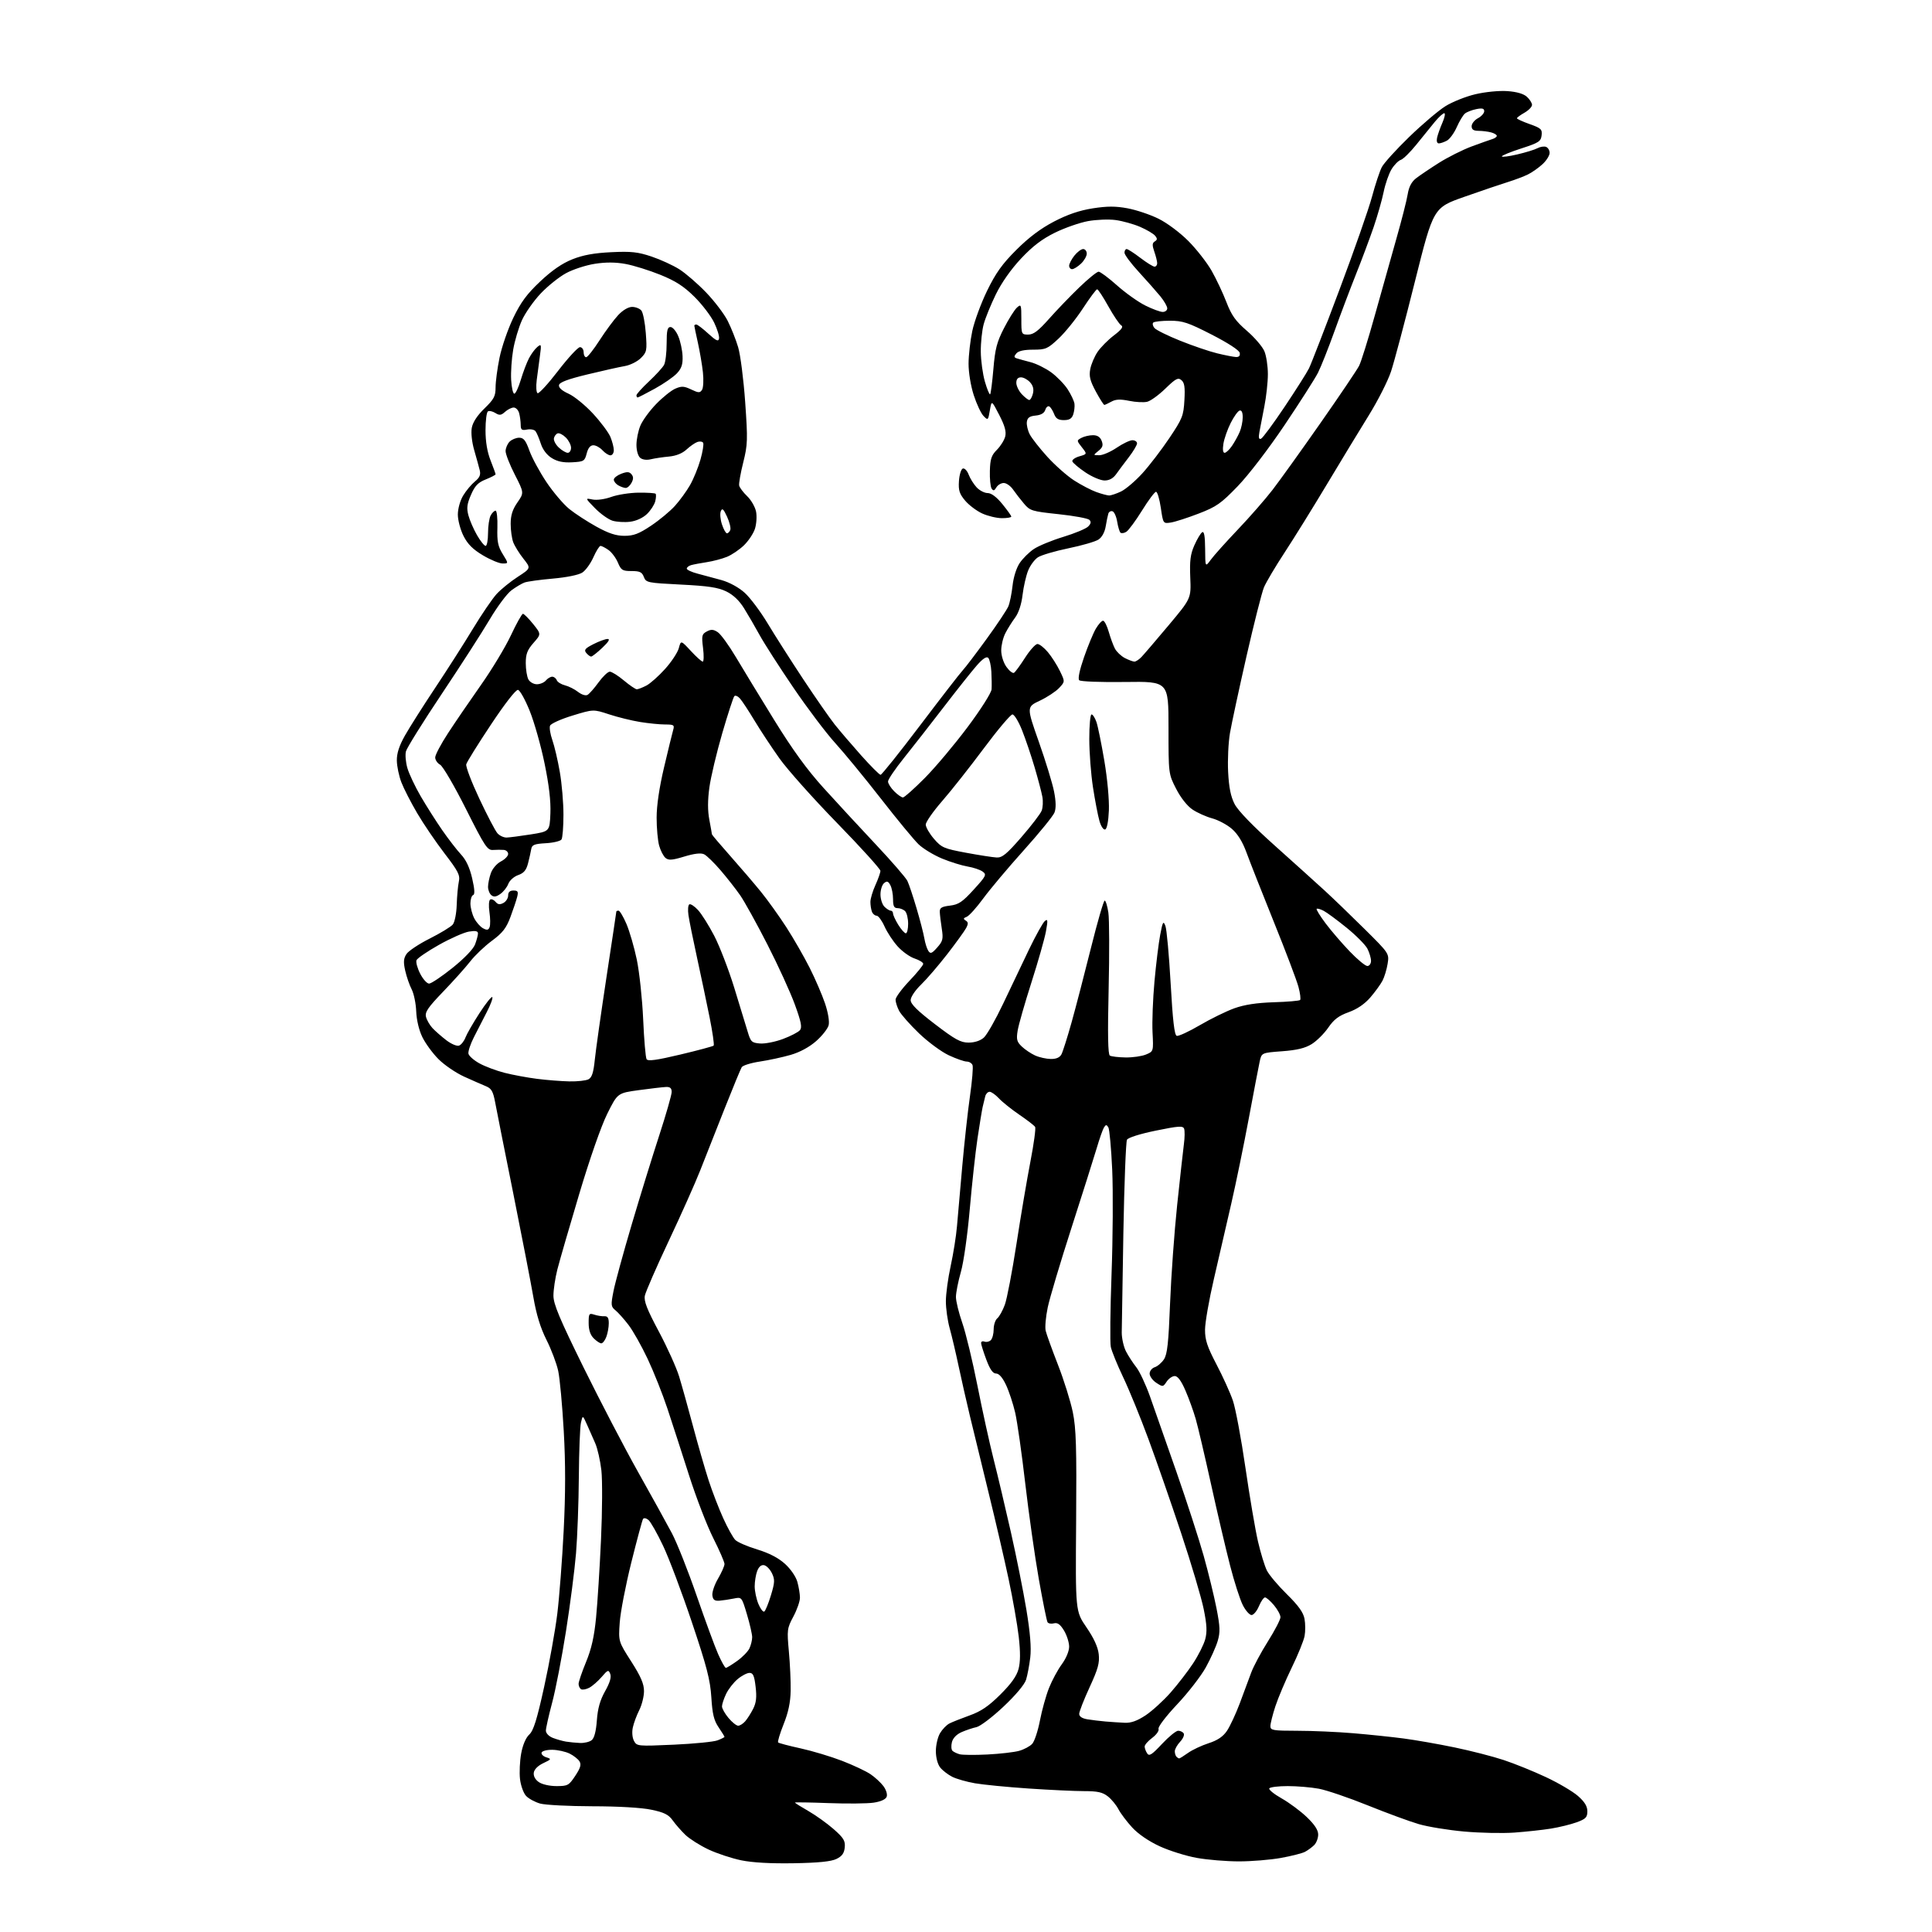 <?xml version="1.0" encoding="UTF-8" standalone="no"?>
<svg 
  version="1.1" 
  xmlns="http://www.w3.org/2000/svg" 
  xmlns:xlink="http://www.w3.org/1999/xlink" 
  xmlns:svg="http://www.w3.org/2000/svg"
  xmlns:rdf="http://www.w3.org/1999/02/22-rdf-syntax-ns#"
  xmlns:cc="http://creativecommons.org/ns#"
  xmlns:dc="http://purl.org/dc/elements/1.1/"
  viewBox="0 0 768 768"
  width="768"
  height="768"
>
<style>svg {background-color: white; }</style>"
<path stroke="none" fill="black" fill-rule="evenodd" d="M315.50,740.67C306.38,740.83 299.11,740.42 294.64,739.50C290.87,738.72 285.02,736.79 281.64,735.20C278.26,733.61 274.14,731.00 272.47,729.41C270.81,727.81 268.52,725.20 267.39,723.61C265.75,721.32 264.01,720.45 258.91,719.39C255.04,718.57 245.78,718.03 235.50,718.02C226.15,718.00 216.81,717.52 214.74,716.95C212.68,716.37 210.15,715.00 209.12,713.90C208.09,712.79 207.01,709.78 206.71,707.19C206.42,704.61 206.63,700.04 207.18,697.03C207.80,693.65 209.02,690.78 210.38,689.52C212.08,687.95 213.43,683.64 216.32,670.49C218.38,661.15 220.72,648.11 221.53,641.53C222.34,634.95 223.48,620.06 224.07,608.45C224.82,593.66 224.83,581.81 224.10,568.85C223.53,558.69 222.54,547.95 221.90,544.99C221.27,542.03 219.17,536.47 217.24,532.63C214.81,527.78 213.21,522.55 212.01,515.57C211.05,510.03 207.47,491.55 204.05,474.50C200.62,457.45 197.37,441.11 196.83,438.19C196.01,433.83 195.36,432.69 193.17,431.79C191.70,431.19 187.80,429.47 184.50,427.98C181.20,426.48 176.60,423.34 174.28,421.00C171.95,418.66 169.06,414.70 167.86,412.20C166.54,409.48 165.58,405.41 165.45,402.01C165.33,398.91 164.52,394.98 163.65,393.29C162.77,391.59 161.62,388.25 161.08,385.86C160.31,382.44 160.42,381.01 161.57,379.25C162.38,378.01 166.55,375.24 170.83,373.09C175.11,370.93 179.23,368.43 179.98,367.52C180.75,366.59 181.44,363.17 181.55,359.69C181.66,356.28 182.04,352.15 182.39,350.50C182.96,347.89 182.21,346.41 176.68,339.20C173.19,334.64 168.29,327.44 165.81,323.20C163.33,318.97 160.51,313.48 159.56,311.00C158.60,308.52 157.79,304.64 157.75,302.36C157.71,299.44 158.66,296.49 160.99,292.36C162.81,289.14 168.19,280.65 172.95,273.50C177.71,266.35 184.47,255.78 187.96,250.00C191.46,244.22 195.71,237.98 197.41,236.13C199.11,234.27 202.88,231.21 205.79,229.32C211.08,225.89 211.08,225.89 208.07,222.09C206.41,220.00 204.60,217.07 204.03,215.58C203.46,214.09 203.00,210.79 203.00,208.24C203.00,204.85 203.72,202.57 205.67,199.75C208.34,195.90 208.34,195.90 204.66,188.70C202.63,184.74 200.98,180.52 200.98,179.32C200.99,178.12 201.71,176.44 202.57,175.57C203.44,174.71 205.15,174.00 206.37,174.00C208.15,174.00 208.98,175.04 210.45,179.14C211.47,181.97 214.51,187.59 217.21,191.63C219.91,195.66 224.01,200.48 226.31,202.34C228.61,204.20 233.47,207.35 237.10,209.36C241.96,212.04 244.88,213.00 248.23,213.00C251.87,213.00 253.97,212.20 258.78,208.99C262.09,206.78 266.36,203.24 268.28,201.11C270.20,198.99 272.90,195.28 274.28,192.87C275.66,190.47 277.53,185.90 278.44,182.72C279.34,179.53 279.82,176.52 279.51,176.01C279.19,175.50 278.16,175.36 277.22,175.69C276.27,176.02 274.33,177.37 272.90,178.69C271.22,180.24 268.74,181.23 265.90,181.49C263.48,181.71 260.26,182.19 258.74,182.56C257.07,182.97 255.40,182.75 254.49,182.00C253.63,181.28 253.00,179.09 253.00,176.85C253.00,174.70 253.70,171.26 254.55,169.22C255.40,167.17 258.21,163.31 260.80,160.64C263.38,157.97 266.82,155.20 268.44,154.50C270.93,153.42 271.91,153.47 274.75,154.82C277.69,156.22 278.24,156.24 279.07,154.96C279.59,154.16 279.75,151.03 279.42,148.00C279.09,144.97 278.18,139.66 277.41,136.19C276.63,132.72 276.00,129.68 276.00,129.44C276.00,129.20 276.36,129.00 276.80,129.00C277.25,129.00 279.38,130.63 281.55,132.62C284.67,135.47 285.57,135.89 285.83,134.59C286.01,133.69 285.13,130.83 283.88,128.23C282.63,125.63 279.11,121.02 276.06,117.99C271.82,113.80 268.60,111.71 262.50,109.24C258.10,107.46 251.88,105.52 248.67,104.93C244.68,104.20 240.81,104.18 236.43,104.87C232.90,105.42 227.76,107.09 225.00,108.60C222.24,110.10 217.71,113.73 214.94,116.66C212.16,119.60 208.82,124.36 207.50,127.25C206.19,130.14 204.61,135.43 204.00,139.01C203.38,142.59 203.02,147.99 203.19,151.01C203.36,154.03 203.92,156.50 204.44,156.50C204.96,156.50 206.12,154.03 207.02,151.00C207.93,147.97 209.39,144.12 210.27,142.43C211.15,140.74 212.64,138.71 213.59,137.93C215.19,136.60 215.27,136.85 214.62,141.50C214.24,144.25 213.66,148.58 213.35,151.12C213.03,153.66 213.18,155.99 213.68,156.30C214.18,156.61 217.86,152.62 221.84,147.43C225.83,142.24 229.75,138.00 230.55,138.00C231.35,138.00 232.00,138.90 232.00,140.00C232.00,141.10 232.45,142.00 233.01,142.00C233.56,142.00 235.97,138.96 238.35,135.25C240.74,131.54 244.07,127.04 245.75,125.25C247.60,123.28 249.78,122.00 251.28,122.00C252.64,122.00 254.29,122.65 254.95,123.44C255.61,124.23 256.40,128.24 256.71,132.35C257.24,139.37 257.12,139.97 254.75,142.34C253.36,143.73 250.49,145.16 248.36,145.52C246.24,145.88 239.55,147.38 233.51,148.84C225.71,150.73 222.42,151.96 222.21,153.08C222.02,154.10 223.37,155.31 226.02,156.51C228.27,157.52 232.62,161.07 235.69,164.38C238.76,167.70 241.89,171.88 242.64,173.67C243.39,175.47 244.00,177.85 244.00,178.97C244.00,180.09 243.39,181.00 242.65,181.00C241.92,181.00 240.50,180.10 239.50,179.00C238.50,177.90 236.87,177.00 235.87,177.00C234.66,177.00 233.78,178.08 233.22,180.25C232.43,183.31 232.09,183.52 227.44,183.77C223.93,183.96 221.59,183.48 219.35,182.10C217.37,180.87 215.75,178.75 214.97,176.33C214.29,174.22 213.35,172.00 212.86,171.39C212.38,170.78 210.87,170.49 209.49,170.76C207.41,171.16 207.00,170.85 206.99,168.87C206.98,167.56 206.70,165.49 206.37,164.25C206.04,163.01 205.07,162.00 204.21,162.00C203.36,162.00 201.81,162.77 200.77,163.71C199.21,165.12 198.55,165.20 196.90,164.17C195.81,163.49 194.49,163.20 193.96,163.53C193.43,163.85 193.00,167.22 193.00,171.02C193.00,175.57 193.68,179.66 195.00,183.00C196.10,185.79 197.00,188.29 197.00,188.55C197.00,188.80 195.24,189.72 193.10,190.58C190.01,191.81 188.78,193.10 187.22,196.71C185.63,200.38 185.43,201.99 186.21,204.89C186.74,206.88 188.28,210.41 189.63,212.75C190.98,215.09 192.52,217.00 193.04,217.00C193.57,217.00 194.00,214.72 194.00,211.93C194.00,209.15 194.47,206.00 195.04,204.93C195.60,203.87 196.49,203.00 197.00,203.00C197.51,203.00 197.83,206.04 197.72,209.75C197.56,215.29 197.94,217.17 199.84,220.25C202.16,224.00 202.16,224.00 199.79,224.00C198.48,224.00 194.96,222.54 191.96,220.75C187.97,218.38 185.89,216.29 184.25,213.04C183.01,210.58 182.00,206.76 182.00,204.54C182.01,202.22 182.90,199.01 184.11,197.00C185.27,195.07 187.36,192.57 188.76,191.42C190.67,189.86 191.15,188.75 190.70,186.92C190.38,185.59 189.39,182.03 188.52,179.00C187.59,175.79 187.18,172.08 187.54,170.09C187.94,167.86 189.69,165.18 192.58,162.37C196.38,158.67 197.00,157.51 197.00,154.00C197.00,151.75 197.70,146.45 198.57,142.21C199.43,137.97 201.88,130.87 204.01,126.42C207.02,120.15 209.42,116.90 214.73,111.89C219.42,107.47 223.44,104.70 227.53,103.07C231.82,101.37 236.18,100.58 243.00,100.25C250.92,99.87 253.58,100.16 259.00,101.98C262.57,103.18 267.57,105.47 270.10,107.08C272.63,108.70 277.41,112.84 280.72,116.29C284.03,119.74 287.88,124.80 289.26,127.53C290.64,130.26 292.52,134.97 293.42,138.00C294.33,141.03 295.59,150.84 296.22,159.82C297.28,174.87 297.22,176.74 295.45,183.82C294.39,188.04 293.66,192.18 293.83,193.00C294.00,193.82 295.44,195.74 297.03,197.26C298.61,198.78 300.20,201.56 300.56,203.44C300.91,205.33 300.70,208.39 300.08,210.26C299.47,212.12 297.51,215.05 295.73,216.77C293.95,218.49 290.93,220.55 289.00,221.34C287.07,222.13 283.48,223.08 281.00,223.46C278.52,223.84 275.71,224.37 274.75,224.64C273.79,224.91 273.00,225.54 273.00,226.03C273.00,226.52 274.91,227.41 277.25,228.02C279.59,228.62 283.88,229.78 286.79,230.59C289.98,231.49 293.66,233.50 296.05,235.66C298.23,237.63 302.34,243.13 305.19,247.87C308.04,252.62 314.39,262.57 319.30,270.00C324.22,277.43 329.85,285.52 331.82,288.00C333.79,290.48 338.51,295.99 342.30,300.25C346.10,304.51 349.59,308.00 350.04,308.00C350.50,308.00 357.61,299.11 365.83,288.25C374.05,277.39 381.63,267.60 382.67,266.50C383.71,265.40 387.99,259.77 392.19,253.99C396.39,248.21 400.29,242.36 400.85,240.99C401.42,239.62 402.16,235.94 402.51,232.80C402.87,229.46 404.04,225.75 405.34,223.82C406.55,222.02 409.08,219.51 410.96,218.25C412.83,216.99 418.10,214.81 422.67,213.42C427.23,212.03 431.68,210.18 432.55,209.31C433.68,208.18 433.82,207.42 433.05,206.65C432.46,206.06 426.94,205.04 420.77,204.39C410.20,203.27 409.43,203.04 407.04,200.19C405.64,198.54 403.69,196.02 402.70,194.59C401.72,193.17 400.05,192.00 399.00,192.00C397.96,192.00 396.64,192.79 396.07,193.75C395.26,195.12 394.85,195.22 394.18,194.21C393.71,193.50 393.40,190.33 393.49,187.18C393.62,182.44 394.10,180.99 396.28,178.81C397.73,177.36 399.22,174.97 399.59,173.51C400.07,171.57 399.43,169.24 397.21,164.95C394.17,159.05 394.17,159.05 393.48,163.14C392.81,167.11 392.73,167.18 390.97,165.36C389.97,164.34 388.22,160.61 387.08,157.08C385.89,153.41 385.01,148.07 385.02,144.58C385.03,141.24 385.69,135.39 386.50,131.58C387.31,127.77 389.96,120.57 392.39,115.58C395.84,108.50 398.40,104.92 404.04,99.30C408.95,94.39 413.73,90.80 419.02,88.05C424.43,85.24 429.11,83.65 434.39,82.82C440.19,81.92 443.46,81.92 448.24,82.81C451.68,83.45 457.20,85.30 460.50,86.93C463.91,88.61 469.03,92.43 472.38,95.79C475.61,99.04 479.77,104.36 481.62,107.60C483.47,110.85 486.12,116.46 487.51,120.08C489.55,125.36 491.14,127.61 495.64,131.49C498.72,134.14 501.86,137.81 502.62,139.63C503.38,141.45 504.00,145.54 504.00,148.72C504.00,151.90 503.37,157.65 502.61,161.50C501.84,165.35 500.96,169.94 500.64,171.71C500.23,174.00 500.41,174.77 501.28,174.40C501.95,174.13 506.17,168.41 510.66,161.70C515.15,154.99 519.51,148.12 520.34,146.43C521.18,144.75 526.63,130.68 532.45,115.17C538.28,99.66 544.11,83.01 545.40,78.17C546.70,73.33 548.45,68.05 549.29,66.44C550.13,64.82 555.02,59.43 560.16,54.45C565.30,49.47 571.76,43.98 574.53,42.24C577.30,40.50 582.70,38.34 586.53,37.45C590.48,36.52 595.97,35.99 599.21,36.22C602.91,36.48 605.64,37.27 606.96,38.47C608.08,39.48 609.00,40.94 609.00,41.70C609.00,42.47 607.65,43.86 606.01,44.80C604.36,45.73 603.01,46.73 603.01,47.02C603.00,47.30 605.28,48.34 608.06,49.33C612.61,50.94 613.09,51.40 612.81,53.81C612.53,56.21 611.67,56.77 604.76,59.00C600.50,60.38 597.01,61.80 597.01,62.16C597.00,62.53 599.74,62.18 603.08,61.40C606.42,60.62 610.06,59.51 611.16,58.92C612.26,58.33 613.80,58.09 614.58,58.39C615.36,58.69 616.00,59.77 616.00,60.78C616.00,61.80 614.76,63.78 613.25,65.20C611.74,66.61 609.15,68.45 607.50,69.28C605.85,70.11 602.25,71.48 599.50,72.33C596.75,73.18 588.94,75.83 582.15,78.22C569.80,82.56 569.80,82.56 562.51,111.68C558.51,127.70 554.21,143.88 552.96,147.65C551.71,151.42 547.76,159.22 544.18,165.00C540.60,170.78 533.08,183.15 527.48,192.50C521.88,201.85 514.30,214.07 510.64,219.65C506.98,225.23 503.29,231.46 502.44,233.48C501.60,235.51 498.48,247.81 495.51,260.83C492.55,273.85 489.59,287.58 488.94,291.34C488.29,295.10 487.96,302.07 488.20,306.84C488.52,313.09 489.24,316.65 490.79,319.65C492.14,322.26 498.04,328.36 506.72,336.12C514.30,342.90 523.20,350.93 526.50,353.95C529.80,356.97 536.94,363.85 542.38,369.24C552.25,379.03 552.25,379.03 551.60,383.12C551.24,385.37 550.32,388.40 549.56,389.85C548.79,391.31 546.62,394.30 544.72,396.51C542.45,399.13 539.49,401.15 536.10,402.37C532.16,403.78 530.24,405.24 527.99,408.52C526.36,410.88 523.40,413.82 521.41,415.05C518.79,416.67 515.56,417.45 509.65,417.89C501.50,418.50 501.50,418.50 500.74,422.00C500.32,423.93 498.38,434.05 496.43,444.50C494.48,454.95 491.34,470.25 489.44,478.50C487.55,486.75 484.43,500.25 482.52,508.50C480.60,516.75 479.03,525.78 479.02,528.57C479.00,532.66 479.88,535.31 483.57,542.37C486.09,547.17 489.02,553.64 490.09,556.75C491.15,559.85 493.40,571.86 495.08,583.45C496.77,595.03 499.01,608.24 500.08,612.81C501.14,617.38 502.73,622.55 503.61,624.31C504.49,626.06 508.07,630.31 511.56,633.74C516.12,638.22 518.09,640.96 518.56,643.49C518.93,645.42 518.94,648.51 518.59,650.36C518.24,652.21 515.95,657.86 513.48,662.92C511.02,667.98 508.11,674.87 507.00,678.22C505.90,681.58 505.00,685.16 505.00,686.17C505.00,687.83 505.99,688.00 515.75,688.01C521.66,688.01 531.67,688.45 538.00,688.99C544.33,689.52 553.33,690.46 558.00,691.08C562.67,691.69 571.78,693.29 578.24,694.63C584.70,695.97 593.47,698.22 597.74,699.64C602.01,701.05 609.56,704.10 614.52,706.43C619.48,708.75 625.21,712.13 627.27,713.93C629.92,716.26 631.00,718.02 631.00,720.02C631.00,722.42 630.37,723.06 626.75,724.39C624.41,725.24 619.80,726.37 616.50,726.90C613.20,727.43 606.67,728.14 602.00,728.48C597.33,728.82 588.33,728.63 582.00,728.06C575.67,727.49 567.58,726.17 564.00,725.12C560.42,724.08 551.28,720.72 543.67,717.65C536.06,714.58 527.32,711.61 524.24,711.04C521.15,710.47 515.59,710.00 511.88,710.00C508.16,710.00 504.87,710.41 504.56,710.90C504.25,711.40 506.47,713.20 509.48,714.90C512.49,716.60 516.99,719.94 519.48,722.33C522.57,725.29 524.00,727.48 524.00,729.26C524.00,730.69 523.29,732.57 522.42,733.44C521.55,734.30 519.92,735.51 518.79,736.11C517.66,736.72 513.31,737.82 509.12,738.57C504.93,739.32 497.45,739.93 492.50,739.93C487.55,739.93 480.02,739.31 475.77,738.55C471.51,737.79 464.87,735.71 461.00,733.93C456.67,731.93 452.47,729.07 450.07,726.46C447.92,724.13 445.47,720.87 444.60,719.20C443.74,717.54 441.85,715.24 440.39,714.09C438.29,712.44 436.31,712.00 430.94,712.00C427.21,712.00 417.26,711.53 408.83,710.96C400.40,710.39 390.82,709.45 387.54,708.88C384.27,708.31 380.22,707.15 378.54,706.31C376.87,705.47 374.72,703.82 373.77,702.64C372.74,701.36 372.04,698.75 372.02,696.15C372.01,693.76 372.75,690.54 373.67,688.98C374.59,687.43 376.27,685.68 377.42,685.10C378.56,684.52 382.20,683.08 385.50,681.89C390.01,680.27 393.03,678.21 397.65,673.61C401.94,669.35 404.13,666.28 404.88,663.47C405.63,660.66 405.66,656.77 404.97,650.68C404.42,645.87 402.61,635.54 400.94,627.72C399.28,619.90 395.71,604.50 393.01,593.50C390.31,582.50 386.96,568.75 385.57,562.94C384.18,557.14 382.14,548.14 381.04,542.94C379.94,537.75 378.36,531.04 377.52,528.03C376.68,525.02 376.00,520.18 376.00,517.27C376.00,514.36 376.86,508.05 377.91,503.24C378.96,498.43 380.09,491.35 380.41,487.50C380.74,483.65 381.69,472.85 382.52,463.50C383.35,454.15 384.73,441.62 385.59,435.66C386.44,429.70 386.90,424.19 386.60,423.41C386.31,422.63 385.26,422.00 384.28,421.99C383.30,421.98 380.10,420.86 377.18,419.50C374.25,418.14 368.91,414.21 365.32,410.76C361.74,407.32 358.17,403.28 357.40,401.80C356.63,400.31 356.00,398.33 356.00,397.39C356.00,396.45 358.48,393.09 361.50,389.91C364.52,386.74 367.00,383.70 367.00,383.15C367.00,382.60 365.45,381.65 363.57,381.02C361.68,380.40 358.64,378.23 356.82,376.19C354.99,374.16 352.64,370.59 351.60,368.25C350.55,365.91 349.14,364.00 348.46,364.00C347.77,364.00 346.94,363.29 346.61,362.42C346.27,361.55 346.00,359.80 346.00,358.53C346.00,357.26 346.89,354.26 347.98,351.86C349.07,349.46 349.97,346.91 349.98,346.18C349.99,345.46 342.24,336.90 332.75,327.16C323.26,317.42 312.95,305.86 309.84,301.47C306.72,297.09 302.28,290.35 299.96,286.50C297.65,282.65 295.05,278.70 294.20,277.73C293.35,276.75 292.32,276.30 291.91,276.73C291.51,277.15 289.34,283.80 287.10,291.50C284.86,299.20 282.56,308.88 281.99,313.01C281.29,318.14 281.28,322.23 281.98,325.90C282.54,328.85 283.00,331.45 283.00,331.66C283.00,331.87 286.29,335.74 290.30,340.27C294.32,344.80 299.80,351.20 302.48,354.50C305.16,357.80 309.72,364.16 312.61,368.63C315.49,373.10 319.66,380.36 321.87,384.75C324.08,389.14 326.82,395.50 327.96,398.88C329.18,402.50 329.77,406.06 329.40,407.53C329.06,408.90 326.83,411.74 324.45,413.84C321.72,416.24 317.98,418.27 314.31,419.33C311.11,420.26 305.61,421.45 302.08,421.98C298.54,422.51 295.29,423.52 294.85,424.22C294.41,424.93 291.29,432.48 287.92,441.00C284.56,449.52 280.21,460.52 278.27,465.44C276.33,470.36 270.73,482.91 265.82,493.32C260.91,503.74 256.65,513.52 256.34,515.05C255.91,517.20 257.18,520.47 261.88,529.27C265.23,535.55 268.85,543.57 269.94,547.10C271.02,550.62 273.52,559.58 275.50,567.00C277.48,574.42 280.27,584.10 281.70,588.50C283.13,592.90 285.74,599.66 287.49,603.51C289.24,607.37 291.40,611.26 292.30,612.16C293.19,613.05 297.11,614.75 301.01,615.93C305.72,617.37 309.40,619.27 312.02,621.64C314.31,623.71 316.39,626.73 316.97,628.85C317.53,630.86 317.99,633.67 317.99,635.10C318.00,636.53 316.82,639.91 315.38,642.60C312.88,647.28 312.80,647.90 313.59,656.50C314.05,661.45 314.37,668.47 314.30,672.10C314.22,676.71 313.37,680.74 311.49,685.42C310.02,689.12 309.04,692.37 309.32,692.65C309.60,692.93 313.61,693.99 318.23,695.00C322.85,696.01 330.27,698.24 334.72,699.95C339.17,701.67 344.28,704.07 346.06,705.29C347.85,706.50 350.17,708.65 351.20,710.05C352.27,711.49 352.82,713.32 352.46,714.25C352.06,715.29 350.12,716.16 347.26,716.59C344.75,716.96 336.69,717.04 329.35,716.76C322.01,716.48 316.00,716.39 316.00,716.55C316.00,716.72 318.40,718.23 321.34,719.91C324.27,721.59 328.79,724.83 331.39,727.11C335.37,730.62 336.06,731.75 335.80,734.38C335.58,736.68 334.73,737.87 332.50,738.96C330.39,739.99 325.36,740.50 315.50,740.67zM221.21,710.00C225.67,710.00 226.14,709.75 228.68,705.91C230.75,702.78 231.14,701.44 230.35,700.16C229.78,699.25 228.01,697.86 226.41,697.07C224.81,696.29 221.75,695.61 219.60,695.57C217.46,695.53 215.52,696.02 215.30,696.67C215.07,697.31 215.90,698.15 217.14,698.55C219.28,699.22 219.22,699.34 215.95,700.89C213.86,701.87 212.38,703.35 212.19,704.66C212.00,706.00 212.74,707.40 214.17,708.40C215.48,709.32 218.46,710.00 221.21,710.00zM468.76,699.00C469.00,699.00 470.58,698.01 472.28,696.80C473.98,695.59 477.65,693.86 480.44,692.96C483.99,691.81 486.16,690.35 487.71,688.07C488.93,686.28 491.22,681.37 492.81,677.16C494.39,672.95 496.43,667.45 497.35,664.95C498.27,662.44 501.26,656.84 504.01,652.49C506.75,648.14 509.00,643.81 509.00,642.87C509.00,641.92 507.83,639.77 506.41,638.08C504.99,636.38 503.39,635.00 502.86,635.00C502.33,635.00 501.24,636.58 500.44,638.50C499.63,640.42 498.31,642.00 497.51,642.00C496.70,642.00 495.13,640.22 494.03,638.05C492.92,635.88 490.64,628.80 488.97,622.30C487.30,615.81 483.89,601.27 481.41,590.00C478.92,578.73 476.18,567.02 475.30,564.00C474.43,560.98 472.60,555.91 471.23,552.75C469.56,548.89 468.16,547.00 466.99,547.00C466.03,547.00 464.58,548.00 463.77,549.21C462.35,551.36 462.22,551.38 459.65,549.69C458.19,548.74 457.00,547.09 457.00,546.04C457.00,544.99 457.91,543.85 459.03,543.49C460.14,543.14 461.80,541.71 462.71,540.33C464.02,538.32 464.51,533.81 465.12,518.15C465.54,507.34 466.81,489.73 467.94,479.00C469.08,468.27 470.28,457.38 470.62,454.79C470.97,452.20 471.00,449.45 470.70,448.67C470.24,447.47 468.49,447.59 459.47,449.44C453.14,450.74 448.46,452.21 447.99,453.06C447.56,453.85 446.91,470.48 446.56,490.00C446.21,509.52 445.92,527.39 445.91,529.70C445.91,532.02 446.67,535.39 447.60,537.20C448.54,539.01 450.38,541.84 451.69,543.49C453.00,545.15 455.43,550.33 457.10,555.00C458.76,559.67 463.49,573.17 467.62,585.00C471.75,596.83 476.64,611.90 478.49,618.50C480.34,625.10 482.62,634.46 483.57,639.29C485.01,646.64 485.09,648.78 484.06,652.29C483.38,654.61 481.25,659.34 479.33,662.81C477.41,666.28 472.28,672.90 467.93,677.51C463.45,682.27 460.25,686.48 460.54,687.24C460.82,687.99 459.70,689.58 458.03,690.82C456.36,692.05 455.01,693.61 455.02,694.28C455.02,694.95 455.47,696.17 456.02,697.00C456.82,698.23 457.88,697.56 461.90,693.25C464.60,690.36 467.50,688.00 468.34,688.00C469.19,688.00 470.18,688.48 470.55,689.07C470.91,689.66 470.26,691.16 469.10,692.39C467.95,693.62 467.00,695.31 467.00,696.15C467.00,696.98 467.30,697.97 467.67,698.33C468.03,698.70 468.53,699.00 468.76,699.00zM392.50,697.44C397.45,697.19 403.12,696.54 405.10,695.99C407.08,695.44 409.43,694.18 410.33,693.19C411.23,692.20 412.60,688.04 413.39,683.94C414.18,679.85 415.79,674.04 416.98,671.04C418.17,668.04 420.46,663.78 422.07,661.59C423.80,659.23 425.00,656.36 425.00,654.55C424.99,652.87 424.07,649.99 422.95,648.15C421.45,645.69 420.38,644.93 418.95,645.30C417.88,645.58 416.73,645.38 416.41,644.85C416.08,644.32 414.52,636.59 412.94,627.68C411.37,618.77 408.95,601.70 407.56,589.75C406.18,577.81 404.37,565.12 403.55,561.55C402.72,557.99 401.09,553.04 399.91,550.54C398.53,547.60 397.14,546.00 395.96,546.00C394.67,546.00 393.54,544.39 392.07,540.46C390.93,537.42 390.00,534.44 390.00,533.86C390.00,533.27 390.62,533.02 391.38,533.31C392.14,533.61 393.26,533.34 393.88,532.72C394.50,532.10 395.00,530.17 395.00,528.42C395.00,526.67 395.65,524.70 396.45,524.04C397.24,523.38 398.59,520.97 399.43,518.67C400.28,516.38 402.36,505.50 404.06,494.50C405.75,483.50 408.25,468.75 409.61,461.72C410.97,454.69 411.81,448.50 411.48,447.97C411.15,447.43 408.32,445.24 405.19,443.11C402.06,440.97 398.41,438.05 397.08,436.61C395.74,435.18 394.09,434.00 393.39,434.00C392.70,434.00 391.92,434.79 391.66,435.75C391.40,436.71 390.93,438.65 390.62,440.05C390.31,441.45 389.39,447.08 388.57,452.55C387.75,458.02 386.37,470.66 385.50,480.64C384.61,490.88 383.07,501.76 381.96,505.63C380.88,509.41 380.00,513.88 380.00,515.57C380.00,517.27 381.14,521.91 382.53,525.89C383.92,529.87 386.62,541.07 388.54,550.78C390.46,560.49 393.34,573.62 394.95,579.97C396.56,586.31 399.66,599.38 401.83,609.00C404.01,618.62 406.78,632.50 408.00,639.84C409.52,649.05 410.00,654.93 409.55,658.84C409.18,661.95 408.43,665.94 407.88,667.71C407.27,669.65 403.71,673.89 398.85,678.46C394.44,682.61 389.63,686.26 388.16,686.56C386.70,686.87 384.05,687.76 382.28,688.53C380.25,689.42 378.81,690.91 378.40,692.54C378.04,693.98 378.14,695.52 378.62,695.98C379.11,696.43 380.40,697.05 381.50,697.35C382.60,697.65 387.55,697.69 392.50,697.44zM267.84,693.54C275.90,693.17 283.74,692.40 285.25,691.81C286.76,691.23 288.00,690.61 288.00,690.42C288.00,690.24 286.94,688.53 285.65,686.62C283.79,683.89 283.18,681.35 282.77,674.73C282.33,667.78 280.99,662.58 275.05,644.91C271.10,633.13 265.95,619.45 263.60,614.50C261.26,609.55 258.63,604.92 257.76,604.20C256.86,603.46 255.93,603.30 255.61,603.83C255.29,604.34 253.20,612.12 250.95,621.13C248.71,630.13 246.63,640.88 246.35,645.00C245.83,652.50 245.83,652.50 250.92,660.46C254.76,666.47 256.00,669.35 256.00,672.25C256.00,674.36 255.15,677.75 254.12,679.79C253.09,681.83 251.93,684.94 251.56,686.69C251.15,688.55 251.35,690.78 252.02,692.04C253.15,694.15 253.51,694.18 267.84,693.54zM230.56,692.86C232.24,692.94 234.33,692.44 235.20,691.75C236.24,690.92 236.94,688.25 237.26,683.87C237.61,679.11 238.54,675.83 240.54,672.27C242.43,668.92 243.09,666.69 242.58,665.40C241.90,663.66 241.61,663.76 239.17,666.61C237.70,668.32 235.48,670.25 234.23,670.91C232.98,671.56 231.52,671.82 230.98,671.49C230.44,671.15 230.00,670.20 230.00,669.37C230.00,668.54 231.33,664.63 232.96,660.68C235.11,655.47 236.21,650.62 236.95,643.00C237.51,637.23 238.40,623.27 238.91,612.00C239.43,600.73 239.49,588.35 239.06,584.50C238.62,580.65 237.53,575.81 236.63,573.75C235.73,571.69 234.24,568.31 233.32,566.25C231.63,562.50 231.63,562.50 230.94,565.50C230.55,567.15 230.18,576.83 230.10,587.00C230.03,597.17 229.52,610.87 228.98,617.43C228.44,623.99 226.64,637.96 224.98,648.48C223.32,658.99 220.85,671.76 219.48,676.87C218.12,681.97 217.00,686.96 217.00,687.95C217.00,688.99 218.16,690.21 219.75,690.83C221.26,691.42 223.62,692.09 225.00,692.32C226.38,692.54 228.88,692.79 230.56,692.86zM293.43,686.00C294.12,686.00 295.38,685.21 296.22,684.25C297.07,683.29 298.49,681.05 299.39,679.28C300.61,676.86 300.86,674.67 300.37,670.53C299.86,666.13 299.36,665.00 297.94,665.00C296.96,665.00 294.82,666.12 293.20,667.49C291.57,668.86 289.51,671.51 288.62,673.39C287.73,675.27 287.00,677.49 287.00,678.32C287.00,679.16 288.17,681.23 289.59,682.92C291.01,684.62 292.74,686.00 293.43,686.00zM447.08,684.83C449.61,684.95 452.04,684.08 455.39,681.87C457.99,680.14 462.45,676.08 465.31,672.84C468.16,669.60 472.20,664.37 474.27,661.22C476.35,658.07 478.52,653.76 479.09,651.64C479.89,648.67 479.76,645.89 478.49,639.64C477.59,635.16 473.56,621.60 469.54,609.50C465.52,597.40 459.65,580.52 456.50,572.00C453.36,563.48 448.85,552.45 446.49,547.50C444.13,542.55 441.91,537.11 441.56,535.40C441.20,533.70 441.34,520.65 441.86,506.40C442.39,492.16 442.50,473.52 442.12,464.99C441.73,456.46 441.04,448.87 440.58,448.13C439.89,447.01 439.61,447.01 438.87,448.14C438.39,448.89 437.06,452.65 435.93,456.50C434.79,460.35 430.26,474.63 425.88,488.24C421.49,501.85 417.26,516.02 416.49,519.72C415.71,523.43 415.34,527.60 415.67,528.98C415.99,530.37 418.19,536.45 420.55,542.50C422.91,548.55 425.56,557.02 426.45,561.33C427.78,567.83 428.00,575.22 427.78,604.83C427.50,640.50 427.50,640.50 431.89,646.90C434.83,651.19 436.44,654.71 436.76,657.55C437.15,661.03 436.49,663.43 433.12,670.74C430.85,675.66 429.00,680.41 429.00,681.30C429.00,682.34 430.15,683.10 432.25,683.45C434.04,683.74 437.30,684.14 439.50,684.33C441.70,684.51 445.11,684.74 447.08,684.83zM288.54,663.00C288.89,663.00 290.91,661.76 293.03,660.25C295.15,658.74 297.36,656.47 297.94,655.20C298.52,653.94 299.00,651.96 299.00,650.81C299.00,649.66 298.07,645.58 296.93,641.76C294.85,634.79 294.85,634.79 291.68,635.45C289.93,635.80 287.38,636.19 286.00,636.30C284.08,636.45 283.42,635.97 283.18,634.21C283.00,632.96 284.01,629.95 285.43,627.54C286.84,625.12 288.00,622.50 288.00,621.72C288.00,620.94 285.98,616.29 283.52,611.40C281.05,606.50 276.73,595.30 273.92,586.50C271.11,577.70 267.24,565.77 265.33,560.00C263.42,554.23 259.87,545.31 257.46,540.19C255.04,535.06 251.62,528.99 249.85,526.69C248.09,524.38 245.75,521.77 244.67,520.88C242.83,519.38 242.78,518.82 243.88,513.22C244.53,509.90 247.78,498.03 251.09,486.84C254.40,475.65 259.34,459.67 262.06,451.33C264.78,442.98 267.00,435.22 267.00,434.08C267.00,432.56 266.39,432.02 264.75,432.09C263.51,432.14 258.68,432.70 254.00,433.34C245.50,434.50 245.50,434.50 241.42,442.70C238.99,447.57 234.44,460.59 230.23,474.70C226.32,487.79 222.42,501.26 221.56,504.64C220.70,508.02 220.00,512.69 220.00,515.02C220.00,518.41 222.39,524.11 231.97,543.57C238.56,556.94 248.32,575.67 253.67,585.19C259.02,594.71 265.06,605.65 267.10,609.50C269.13,613.35 273.55,624.50 276.92,634.28C280.30,644.06 284.14,654.53 285.47,657.53C286.80,660.54 288.18,663.00 288.54,663.00zM303.81,640.62C304.27,640.33 305.46,637.43 306.45,634.18C308.01,629.03 308.06,627.90 306.86,625.39C306.10,623.82 304.70,622.37 303.75,622.19C302.61,621.97 301.66,622.78 301.00,624.49C300.45,625.94 300.00,628.69 300.00,630.60C300.00,632.50 300.67,635.66 301.48,637.60C302.29,639.55 303.34,640.91 303.81,640.62zM239.02,534.00C238.46,534.00 237.10,533.10 236.00,532.00C234.66,530.66 234.00,528.67 234.00,525.93C234.00,522.16 234.16,521.92 236.25,522.60C237.49,523.01 239.29,523.29 240.25,523.23C241.54,523.15 242.00,523.89 242.00,526.00C242.00,527.58 241.56,530.02 241.02,531.43C240.49,532.85 239.59,534.00 239.02,534.00zM226.32,429.87C229.51,429.94 232.95,429.56 233.95,429.03C235.30,428.30 235.93,426.34 236.44,421.28C236.82,417.55 238.90,402.85 241.06,388.61C243.23,374.38 245.00,362.56 245.00,362.36C245.00,362.16 245.39,362.00 245.88,362.00C246.36,362.00 247.76,364.35 249.00,367.22C250.24,370.10 252.10,376.51 253.14,381.47C254.17,386.44 255.31,397.11 255.67,405.19C256.02,413.27 256.63,420.41 257.03,421.05C257.57,421.92 261.08,421.43 270.45,419.20C277.44,417.54 283.39,415.94 283.69,415.65C283.98,415.35 283.26,410.32 282.09,404.48C280.91,398.63 278.66,387.92 277.08,380.68C275.49,373.43 273.96,365.82 273.67,363.77C273.37,361.72 273.52,359.79 274.01,359.50C274.49,359.20 276.04,360.20 277.45,361.73C278.87,363.25 281.78,367.88 283.92,372.00C286.06,376.12 289.62,385.35 291.83,392.50C294.04,399.65 296.45,407.52 297.18,410.00C298.40,414.15 298.78,414.52 302.08,414.80C304.05,414.97 308.17,414.16 311.24,413.01C314.31,411.86 317.35,410.29 317.99,409.51C318.91,408.40 318.47,406.20 315.96,399.30C314.20,394.46 309.28,383.70 305.03,375.40C300.78,367.09 295.92,358.32 294.24,355.90C292.56,353.48 289.07,349.02 286.48,346.00C283.90,342.98 280.93,340.09 279.89,339.59C278.61,338.98 276.03,339.28 272.02,340.49C267.19,341.96 265.78,342.06 264.55,341.04C263.72,340.35 262.58,338.14 262.02,336.14C261.47,334.14 261.01,329.12 261.02,325.00C261.02,320.20 262.09,312.99 263.98,305.00C265.60,298.12 267.22,291.49 267.58,290.25C268.18,288.19 267.90,288.00 264.37,287.99C262.24,287.99 257.77,287.54 254.44,287.00C251.11,286.46 245.57,285.10 242.14,283.97C235.88,281.91 235.88,281.91 227.55,284.46C222.97,285.85 218.96,287.67 218.65,288.48C218.33,289.30 218.75,291.87 219.57,294.20C220.39,296.53 221.73,302.22 222.53,306.85C223.34,311.48 223.99,319.14 223.98,323.88C223.98,328.62 223.63,333.04 223.21,333.69C222.80,334.34 220.00,335.02 216.99,335.19C212.43,335.45 211.46,335.83 211.18,337.50C211.00,338.60 210.43,341.15 209.91,343.16C209.20,345.92 208.24,347.07 205.98,347.86C204.32,348.44 202.57,349.99 202.06,351.35C201.55,352.70 200.12,354.51 198.88,355.37C197.22,356.53 196.29,356.66 195.32,355.85C194.59,355.25 194.00,353.75 194.00,352.53C194.00,351.30 194.50,348.87 195.11,347.12C195.74,345.32 197.47,343.29 199.11,342.44C200.70,341.62 202.00,340.29 202.00,339.47C202.00,338.66 201.21,337.93 200.25,337.85C199.29,337.77 197.38,337.78 196.00,337.87C193.73,338.03 192.75,336.55 185.20,321.53C180.64,312.45 176.03,304.55 174.95,303.98C173.88,303.40 173.00,302.10 173.00,301.09C173.00,300.08 175.30,295.73 178.12,291.42C180.93,287.11 186.80,278.52 191.16,272.33C195.53,266.14 200.90,257.23 203.10,252.54C205.30,247.84 207.45,244.00 207.88,244.00C208.31,244.00 210.12,245.82 211.91,248.03C215.15,252.07 215.15,252.07 212.07,255.57C209.61,258.38 209.00,259.97 209.00,263.60C209.00,266.09 209.47,269.00 210.04,270.07C210.61,271.13 212.12,272.00 213.41,272.00C214.70,272.00 216.32,271.32 217.00,270.50C217.68,269.68 218.82,269.00 219.52,269.00C220.21,269.00 221.02,269.62 221.31,270.37C221.60,271.13 223.08,272.05 224.59,272.43C226.10,272.81 228.44,273.99 229.79,275.05C231.18,276.14 232.80,276.65 233.54,276.23C234.27,275.83 236.24,273.59 237.93,271.25C239.63,268.91 241.64,267.00 242.41,267.00C243.18,267.00 245.70,268.57 248.00,270.50C250.30,272.43 252.62,274.00 253.14,274.00C253.67,274.00 255.37,273.34 256.92,272.54C258.47,271.74 261.82,268.77 264.37,265.93C266.92,263.10 269.38,259.37 269.84,257.64C270.68,254.50 270.68,254.50 274.61,258.75C276.77,261.09 278.90,263.00 279.34,263.00C279.78,263.00 279.84,260.57 279.47,257.59C278.86,252.70 279.00,252.07 280.96,251.02C282.67,250.10 283.60,250.16 285.32,251.30C286.52,252.10 289.74,256.52 292.47,261.12C295.21,265.73 302.08,277.02 307.75,286.21C315.03,298.00 320.79,305.94 327.37,313.21C332.49,318.87 341.84,328.98 348.13,335.67C354.43,342.37 360.08,348.89 360.70,350.17C361.32,351.45 362.95,356.32 364.33,361.00C365.72,365.68 367.11,371.07 367.44,373.00C367.76,374.93 368.48,377.18 369.03,378.00C369.88,379.27 370.43,379.05 372.56,376.64C374.80,374.12 375.01,373.24 374.37,369.14C373.97,366.59 373.62,363.60 373.58,362.50C373.51,360.89 374.30,360.40 377.61,360.00C381.06,359.58 382.57,358.57 387.06,353.64C392.01,348.21 392.28,347.68 390.61,346.46C389.62,345.74 386.94,344.84 384.66,344.46C382.37,344.08 377.80,342.66 374.50,341.30C371.20,339.93 367.01,337.40 365.18,335.66C363.36,333.92 356.61,325.75 350.19,317.50C343.76,309.25 335.58,299.29 332.00,295.36C328.43,291.44 320.95,281.54 315.39,273.36C309.83,265.19 303.80,255.80 301.99,252.50C300.18,249.20 297.39,244.39 295.78,241.81C293.85,238.70 291.45,236.43 288.68,235.09C285.41,233.51 281.48,232.92 270.67,232.38C257.37,231.71 256.80,231.60 255.94,229.34C255.21,227.42 254.33,227.00 251.04,227.00C247.43,227.00 246.89,226.66 245.62,223.63C244.84,221.78 243.16,219.53 241.88,218.63C240.60,217.73 239.18,217.00 238.72,217.00C238.26,217.00 236.99,219.03 235.89,221.51C234.79,223.99 232.81,226.73 231.49,227.60C230.06,228.54 225.30,229.51 219.79,230.00C214.68,230.45 209.60,231.15 208.50,231.56C207.40,231.96 205.06,233.36 203.30,234.66C201.54,235.96 197.65,241.18 194.65,246.26C191.65,251.34 183.07,264.66 175.59,275.86C168.10,287.06 161.70,297.34 161.36,298.70C161.02,300.07 161.28,303.05 161.95,305.34C162.61,307.63 164.99,312.65 167.22,316.50C169.46,320.35 173.32,326.43 175.79,330.00C178.27,333.57 181.63,337.92 183.26,339.67C185.27,341.81 186.70,344.88 187.69,349.14C188.69,353.48 188.81,355.56 188.07,355.81C187.48,356.01 187.00,357.50 187.00,359.13C187.00,360.76 187.68,363.41 188.51,365.02C189.34,366.63 190.92,368.42 192.03,369.01C193.60,369.86 194.16,369.75 194.63,368.53C194.95,367.68 194.93,365.00 194.56,362.58C194.20,360.14 194.32,357.92 194.84,357.60C195.35,357.28 196.32,357.68 196.99,358.49C197.89,359.58 198.70,359.70 200.11,358.94C201.15,358.39 202.00,357.05 202.00,355.96C202.00,354.63 202.68,354.00 204.11,354.00C205.87,354.00 206.11,354.42 205.58,356.54C205.23,357.94 204.02,361.55 202.89,364.57C201.24,368.97 199.79,370.83 195.56,373.96C192.66,376.10 188.77,379.80 186.93,382.18C185.08,384.55 180.24,389.96 176.16,394.20C170.12,400.48 168.86,402.32 169.34,404.22C169.66,405.49 170.83,407.51 171.93,408.70C173.04,409.88 175.53,412.06 177.46,413.54C179.43,415.04 181.65,415.96 182.50,415.64C183.34,415.31 184.48,413.87 185.02,412.44C185.57,411.00 188.06,406.66 190.56,402.80C193.06,398.93 195.37,396.04 195.69,396.36C196.02,396.68 195.05,399.32 193.55,402.22C192.05,405.13 189.71,409.68 188.36,412.36C187.00,415.03 186.04,417.94 186.21,418.84C186.38,419.74 188.35,421.48 190.58,422.71C192.81,423.94 197.30,425.63 200.57,426.46C203.83,427.29 209.65,428.37 213.50,428.86C217.35,429.35 223.12,429.80 226.32,429.87zM417.71,420.96C419.87,420.99 421.26,420.38 421.94,419.12C422.49,418.08 424.31,412.34 425.98,406.37C427.65,400.39 431.12,387.06 433.69,376.75C436.26,366.44 438.71,358.00 439.12,358.00C439.54,358.00 440.20,360.14 440.59,362.75C440.98,365.36 441.03,379.08 440.70,393.22C440.28,411.18 440.43,419.15 441.18,419.61C441.78,419.98 444.58,420.31 447.41,420.35C450.24,420.40 453.90,419.87 455.54,419.19C458.54,417.95 458.54,417.95 458.15,410.35C457.94,406.18 458.29,397.08 458.92,390.13C459.55,383.18 460.58,374.83 461.20,371.58C462.20,366.33 462.44,365.93 463.27,368.08C463.78,369.41 464.72,379.69 465.35,390.92C466.18,405.63 466.85,411.45 467.76,411.76C468.46,411.99 472.58,410.09 476.93,407.54C481.28,404.99 487.46,401.97 490.67,400.81C494.71,399.37 499.53,398.63 506.36,398.41C511.79,398.25 516.49,397.84 516.81,397.52C517.13,397.20 516.84,394.83 516.15,392.27C515.46,389.70 511.08,378.12 506.40,366.55C501.73,354.97 496.84,342.57 495.54,339.00C493.95,334.64 492.02,331.51 489.69,329.49C487.78,327.83 484.25,325.95 481.86,325.31C479.46,324.66 475.93,323.08 474.02,321.79C471.92,320.38 469.34,317.10 467.52,313.54C464.50,307.64 464.50,307.64 464.50,289.25C464.50,270.86 464.50,270.86 447.22,271.10C437.48,271.23 429.53,270.93 429.00,270.40C428.42,269.82 429.14,266.38 430.89,261.33C432.44,256.85 434.56,251.73 435.60,249.94C436.65,248.15 437.95,246.72 438.50,246.75C439.05,246.78 440.06,248.76 440.74,251.15C441.42,253.54 442.53,256.55 443.20,257.84C443.88,259.12 445.66,260.81 447.16,261.59C448.67,262.36 450.37,263.00 450.95,263.00C451.53,263.00 452.79,262.18 453.75,261.17C454.71,260.17 459.55,254.52 464.50,248.62C473.50,237.89 473.50,237.89 473.15,229.56C472.88,222.89 473.20,220.33 474.79,216.74C475.88,214.28 477.27,211.95 477.89,211.57C478.66,211.09 479.02,213.09 479.06,218.19C479.11,225.50 479.11,225.50 481.31,222.50C482.51,220.85 487.35,215.45 492.06,210.50C496.78,205.55 502.98,198.45 505.85,194.73C508.72,191.01 517.30,179.05 524.92,168.15C532.54,157.26 539.44,147.03 540.26,145.42C541.08,143.82 543.88,134.85 546.48,125.50C549.08,116.15 552.94,102.42 555.05,95.00C557.17,87.58 559.21,79.57 559.58,77.22C560.05,74.30 561.10,72.28 562.88,70.89C564.32,69.77 568.41,67.01 571.96,64.76C575.52,62.51 581.37,59.57 584.96,58.23C588.56,56.90 592.29,55.57 593.25,55.28C594.21,55.00 595.00,54.42 595.00,54.00C595.00,53.58 593.99,52.96 592.75,52.63C591.51,52.30 589.26,52.02 587.75,52.01C585.76,52.00 585.00,51.50 585.00,50.17C585.00,49.16 586.12,47.74 587.50,47.00C588.88,46.26 590.00,45.01 590.00,44.21C590.00,43.11 589.23,42.90 586.85,43.38C585.11,43.73 583.08,44.52 582.33,45.14C581.59,45.76 580.12,48.19 579.08,50.55C578.04,52.90 576.28,55.32 575.16,55.91C574.04,56.51 572.60,57.00 571.95,57.00C571.24,57.00 570.97,56.09 571.26,54.75C571.53,53.51 572.49,50.81 573.39,48.75C574.29,46.69 574.62,45.00 574.12,45.00C573.62,45.00 571.92,46.55 570.35,48.45C568.78,50.35 565.50,54.40 563.05,57.45C560.60,60.50 557.81,63.24 556.85,63.55C555.89,63.85 554.22,65.54 553.15,67.30C552.08,69.06 550.67,73.11 550.02,76.31C549.37,79.50 547.57,85.80 546.03,90.31C544.48,94.81 541.34,103.22 539.03,109.00C536.73,114.78 532.87,125.00 530.45,131.73C528.04,138.46 525.08,145.88 523.89,148.23C522.69,150.58 516.72,159.93 510.62,169.00C504.28,178.43 496.30,188.84 492.01,193.28C485.37,200.16 483.57,201.43 476.50,204.15C472.10,205.85 467.12,207.45 465.44,207.71C462.37,208.18 462.37,208.18 461.44,201.84C460.92,198.35 460.07,195.50 459.54,195.50C459.01,195.50 456.51,198.84 453.98,202.93C451.45,207.01 448.64,210.82 447.74,211.39C446.84,211.96 445.78,212.11 445.39,211.73C445.01,211.34 444.42,209.37 444.09,207.34C443.76,205.32 442.93,203.48 442.25,203.25C441.56,203.02 440.81,203.43 440.58,204.17C440.35,204.90 439.87,207.19 439.53,209.26C439.15,211.57 438.04,213.58 436.66,214.49C435.42,215.30 430.04,216.86 424.70,217.96C419.37,219.06 413.91,220.67 412.58,221.54C411.26,222.41 409.50,224.79 408.69,226.83C407.87,228.87 406.88,233.23 406.48,236.52C406.04,240.25 404.92,243.63 403.53,245.50C402.30,247.15 400.55,249.94 399.65,251.70C398.74,253.46 398.00,256.54 398.00,258.55C398.00,260.63 398.89,263.44 400.08,265.11C401.22,266.71 402.57,267.76 403.09,267.45C403.60,267.13 405.59,264.42 407.50,261.43C409.41,258.45 411.62,256.00 412.40,256.00C413.18,256.00 415.04,257.45 416.53,259.22C418.02,260.99 420.17,264.36 421.31,266.70C423.38,270.96 423.38,270.96 421.00,273.50C419.69,274.89 416.25,277.16 413.35,278.53C408.07,281.02 408.07,281.02 412.96,294.90C415.65,302.53 418.37,311.41 419.00,314.63C419.78,318.59 419.83,321.32 419.17,323.00C418.63,324.38 413.14,331.12 406.96,338.00C400.78,344.88 393.54,353.49 390.86,357.14C388.18,360.80 385.22,364.09 384.27,364.45C382.92,364.97 382.84,365.28 383.88,365.93C384.93,366.58 384.96,367.21 384.02,368.97C383.36,370.19 379.98,374.86 376.50,379.35C373.02,383.83 368.34,389.28 366.09,391.45C363.78,393.68 362.00,396.35 362.00,397.57C362.00,399.13 364.69,401.79 371.62,407.09C379.68,413.26 381.86,414.45 385.04,414.45C387.40,414.45 389.69,413.71 391.08,412.48C392.31,411.39 395.76,405.32 398.76,399.00C401.75,392.68 406.38,382.96 409.06,377.40C411.74,371.85 414.56,366.78 415.33,366.14C416.52,365.15 416.59,365.77 415.78,370.24C415.26,373.13 412.66,382.25 410.02,390.50C407.38,398.75 404.91,407.37 404.54,409.65C403.96,413.18 404.20,414.12 406.18,416.01C407.46,417.23 409.85,418.84 411.50,419.58C413.15,420.32 415.95,420.94 417.71,420.96zM170.56,391.00C171.40,391.00 175.59,388.19 179.88,384.75C184.58,380.98 188.14,377.28 188.84,375.43C189.48,373.74 190.00,371.77 190.00,371.05C190.00,370.10 189.00,369.90 186.43,370.32C184.46,370.64 179.08,373.01 174.48,375.60C169.87,378.19 165.85,380.94 165.56,381.71C165.26,382.48 165.92,384.89 167.03,387.06C168.14,389.23 169.73,391.00 170.56,391.00zM543.54,384.00C544.35,384.00 545.00,383.08 545.00,381.95C545.00,380.82 544.35,378.65 543.56,377.11C542.76,375.58 539.05,371.83 535.31,368.80C531.56,365.76 527.45,362.72 526.16,362.05C524.88,361.39 523.63,361.04 523.39,361.28C523.14,361.52 524.75,364.12 526.95,367.06C529.15,369.99 533.46,375.00 536.52,378.19C539.58,381.39 542.74,384.00 543.54,384.00zM360.08,371.00C360.59,371.00 361.00,369.29 361.00,367.20C361.00,365.11 360.46,362.86 359.80,362.20C359.14,361.54 357.79,361.00 356.80,361.00C355.40,361.00 355.00,360.20 355.00,357.43C355.00,355.47 354.52,352.97 353.93,351.87C353.08,350.27 352.57,350.11 351.43,351.06C350.64,351.71 350.00,353.73 350.00,355.55C350.00,357.37 350.71,359.56 351.57,360.43C352.44,361.29 353.56,362.00 354.07,362.00C354.58,362.00 355.00,362.51 355.00,363.13C355.00,363.75 355.94,365.78 357.08,367.63C358.23,369.48 359.58,371.00 360.08,371.00zM396.20,340.87C398.40,340.98 400.21,339.48 406.05,332.75C409.99,328.21 413.61,323.49 414.08,322.25C414.56,321.01 414.69,318.54 414.36,316.75C414.04,314.96 412.65,309.68 411.27,305.00C409.89,300.32 407.64,293.69 406.27,290.25C404.91,286.81 403.19,284.00 402.46,284.00C401.73,284.00 396.61,290.06 391.09,297.47C385.57,304.88 378.12,314.32 374.53,318.43C370.94,322.55 368.00,326.76 368.00,327.79C368.00,328.82 369.47,331.36 371.26,333.44C374.28,336.94 375.21,337.34 384.01,338.98C389.23,339.95 394.71,340.80 396.20,340.87zM201.40,332.94C202.56,332.90 206.88,332.34 211.00,331.69C218.50,330.50 218.50,330.50 218.79,323.32C218.99,318.47 218.24,312.02 216.47,303.47C215.04,296.49 212.39,287.12 210.59,282.65C208.79,278.17 206.69,274.38 205.91,274.24C205.07,274.08 200.74,279.64 195.14,288.07C189.98,295.82 185.57,302.91 185.34,303.83C185.10,304.75 187.44,310.90 190.55,317.50C193.65,324.10 196.89,330.29 197.75,331.25C198.61,332.21 200.25,332.97 201.40,332.94zM439.31,329.73C438.64,329.95 437.65,328.47 437.04,326.31C436.44,324.22 435.29,318.23 434.48,313.00C433.67,307.77 433.01,299.11 433.01,293.75C433.00,288.39 433.41,284.00 433.90,284.00C434.40,284.00 435.27,285.34 435.84,286.98C436.42,288.62 437.83,295.57 438.99,302.42C440.20,309.58 440.96,317.95 440.80,322.11C440.61,326.56 440.04,329.49 439.31,329.73zM358.93,317.00C359.50,317.00 363.41,313.51 367.64,309.25C371.86,304.99 379.52,295.88 384.66,289.00C389.93,281.95 394.07,275.41 394.17,274.00C394.26,272.63 394.22,269.48 394.08,267.00C393.94,264.52 393.38,262.05 392.83,261.50C392.16,260.83 390.66,261.84 388.32,264.50C386.38,266.70 380.48,274.12 375.20,281.00C369.92,287.88 362.76,297.03 359.30,301.35C355.83,305.67 353.00,309.85 353.00,310.65C353.00,311.44 354.10,313.20 355.45,314.55C356.80,315.90 358.37,317.00 358.93,317.00zM234.98,261.00C234.58,261.00 233.71,260.35 233.05,259.56C232.06,258.37 232.57,257.75 235.89,256.06C238.10,254.93 240.65,254.00 241.53,254.00C242.61,254.00 241.92,255.15 239.43,257.50C237.39,259.43 235.39,261.00 234.98,261.00zM288.97,212.00C289.42,212.00 290.02,211.40 290.30,210.67C290.58,209.93 290.01,207.57 289.03,205.42C287.60,202.30 287.09,201.85 286.53,203.21C286.14,204.15 286.34,206.51 286.99,208.46C287.63,210.41 288.52,212.00 288.97,212.00zM250.50,207.40C248.30,207.68 245.14,207.49 243.48,206.99C241.83,206.48 238.69,204.24 236.51,202.01C232.56,197.96 232.56,197.96 235.54,198.56C237.27,198.90 240.41,198.47 243.01,197.53C245.48,196.64 250.34,195.88 253.81,195.84C257.27,195.81 260.33,196.00 260.60,196.27C260.88,196.54 260.81,197.89 260.47,199.27C260.12,200.65 258.64,202.93 257.17,204.34C255.56,205.88 252.91,207.10 250.50,207.40zM398.25,205.98C396.19,205.97 392.68,205.13 390.46,204.12C388.24,203.11 385.18,200.81 383.66,199.01C381.38,196.30 380.95,194.94 381.20,191.19C381.37,188.70 382.06,186.47 382.74,186.25C383.43,186.02 384.47,187.11 385.06,188.67C385.65,190.23 387.08,192.51 388.24,193.75C389.40,194.99 391.37,196.00 392.61,196.00C394.06,196.00 396.14,197.55 398.43,200.35C400.39,202.75 402.00,205.00 402.00,205.35C402.00,205.71 400.31,205.99 398.25,205.98zM440.85,196.96C441.59,196.98 443.73,196.27 445.60,195.39C447.47,194.50 451.30,191.24 454.12,188.14C456.93,185.04 461.76,178.74 464.84,174.14C470.02,166.41 470.48,165.28 470.82,159.10C471.12,153.91 470.85,152.12 469.63,151.11C468.29,149.99 467.37,150.48 463.29,154.44C460.67,157.00 457.41,159.36 456.06,159.70C454.71,160.04 451.47,159.88 448.86,159.34C445.33,158.62 443.52,158.70 441.81,159.65C440.54,160.35 439.27,160.94 439.00,160.96C438.73,160.98 437.20,158.58 435.61,155.64C433.32,151.39 432.86,149.56 433.39,146.75C433.75,144.81 435.06,141.73 436.29,139.90C437.52,138.08 440.43,135.13 442.77,133.35C445.90,130.96 446.66,129.90 445.67,129.30C444.93,128.86 442.64,125.46 440.57,121.75C438.51,118.04 436.52,115.00 436.13,115.00C435.75,115.00 433.20,118.42 430.47,122.60C427.74,126.78 423.38,132.18 420.79,134.60C416.43,138.68 415.69,139.00 410.67,139.00C407.09,139.00 404.83,139.51 404.01,140.49C403.02,141.68 403.05,142.07 404.14,142.44C404.89,142.69 407.34,143.37 409.60,143.95C411.85,144.52 415.55,146.34 417.83,147.99C420.10,149.64 423.06,152.68 424.41,154.74C425.75,156.81 426.97,159.40 427.12,160.50C427.26,161.60 427.04,163.51 426.62,164.75C426.07,166.41 425.08,167.00 422.91,167.00C420.71,167.00 419.72,166.39 419.04,164.60C418.53,163.28 417.68,161.92 417.13,161.58C416.59,161.25 415.86,161.85 415.52,162.93C415.11,164.22 413.83,164.98 411.70,165.19C409.29,165.42 408.42,166.04 408.19,167.68C408.02,168.88 408.54,171.13 409.35,172.68C410.16,174.23 413.32,178.26 416.38,181.63C419.45,185.00 424.23,189.22 427.02,191.01C429.81,192.80 433.76,194.86 435.80,195.59C437.83,196.32 440.11,196.93 440.85,196.96zM248.71,193.97C248.05,193.95 246.71,193.48 245.75,192.92C244.79,192.36 244.00,191.35 244.00,190.67C244.00,189.99 245.33,188.94 246.96,188.32C249.28,187.45 250.16,187.49 251.03,188.54C251.84,189.51 251.84,190.43 251.03,191.94C250.43,193.07 249.38,193.99 248.71,193.97zM439.07,191.00C437.50,191.00 434.07,189.54 431.42,187.75C428.78,185.96 426.47,184.01 426.28,183.40C426.09,182.80 427.34,181.90 429.06,181.40C432.19,180.50 432.19,180.50 430.06,177.80C427.96,175.14 427.96,175.09 429.90,174.05C430.98,173.47 433.04,173.00 434.47,173.00C436.24,173.00 437.34,173.72 437.93,175.25C438.61,177.01 438.33,177.88 436.65,179.23C434.50,180.96 434.50,180.96 437.00,180.96C438.38,180.96 441.48,179.62 443.90,177.98C446.32,176.34 449.13,175.00 450.15,175.00C451.17,175.00 452.00,175.56 451.99,176.25C451.98,176.94 450.52,179.40 448.74,181.72C446.96,184.04 444.69,187.07 443.70,188.47C442.50,190.16 440.97,191.00 439.07,191.00zM225.69,180.00C226.41,180.00 227.00,179.10 227.00,178.00C227.00,176.90 226.07,175.07 224.94,173.94C223.80,172.80 222.34,172.05 221.69,172.27C221.03,172.49 220.36,173.38 220.19,174.24C220.03,175.11 220.90,176.76 222.13,177.91C223.37,179.06 224.97,180.00 225.69,180.00zM486.80,180.00C487.39,180.00 488.70,178.76 489.73,177.25C490.76,175.74 492.14,173.24 492.80,171.70C493.46,170.16 494.00,167.54 494.00,165.87C494.00,163.91 493.56,162.97 492.75,163.21C492.06,163.42 490.47,165.65 489.21,168.16C487.95,170.67 486.65,174.37 486.33,176.36C485.96,178.63 486.14,180.00 486.80,180.00zM409.16,159.00C409.60,159.00 410.25,157.86 410.60,156.46C411.03,154.73 410.67,153.29 409.46,151.96C408.49,150.88 406.86,150.00 405.85,150.00C404.61,150.00 404.00,150.73 404.00,152.19C404.00,153.39 404.98,155.41 406.17,156.69C407.37,157.96 408.71,159.00 409.16,159.00zM253.47,158.00C253.21,158.00 253.00,157.61 253.00,157.14C253.00,156.66 255.24,154.18 257.97,151.62C260.71,149.06 263.41,146.11 263.97,145.05C264.54,144.00 265.00,140.18 265.00,136.57C265.00,131.30 265.31,130.00 266.55,130.00C267.40,130.00 268.79,131.65 269.63,133.67C270.48,135.68 271.24,139.25 271.33,141.59C271.46,144.86 270.93,146.44 269.07,148.43C267.73,149.85 263.78,152.59 260.28,154.51C256.79,156.43 253.72,158.00 253.47,158.00zM393.60,156.73C393.86,156.47 394.44,151.94 394.89,146.67C395.56,138.70 396.26,135.98 399.08,130.49C400.94,126.86 403.26,123.17 404.23,122.29C405.90,120.78 406.00,121.02 406.00,126.85C406.00,132.88 406.05,133.00 408.73,133.00C410.83,133.00 412.75,131.54 416.98,126.77C420.02,123.34 425.43,117.71 429.00,114.27C432.57,110.82 436.05,108.00 436.71,108.00C437.38,108.00 440.67,110.45 444.02,113.44C447.37,116.43 452.43,120.03 455.26,121.44C458.08,122.85 461.20,124.00 462.20,124.00C463.19,124.00 464.00,123.36 464.00,122.58C464.00,121.79 462.78,119.66 461.29,117.83C459.79,116.00 455.97,111.67 452.79,108.21C449.60,104.76 447.00,101.27 447.00,100.46C447.00,99.66 447.39,99.00 447.86,99.00C448.33,99.00 450.78,100.57 453.30,102.50C455.82,104.42 458.36,106.00 458.94,106.00C459.52,106.00 460.00,105.39 460.00,104.65C460.00,103.91 459.49,101.83 458.86,100.04C457.97,97.47 458.01,96.61 459.05,95.97C460.09,95.32 460.12,94.85 459.15,93.69C458.48,92.88 455.80,91.30 453.18,90.17C450.56,89.05 446.19,87.83 443.46,87.47C440.73,87.10 435.79,87.30 432.50,87.90C429.20,88.50 423.30,90.56 419.38,92.48C414.22,95.02 410.51,97.85 405.88,102.78C401.90,107.02 398.13,112.38 395.85,117.04C393.85,121.14 391.67,126.49 391.02,128.92C390.36,131.36 389.85,136.25 389.88,139.79C389.91,143.34 390.65,148.71 391.52,151.73C392.40,154.75 393.33,157.00 393.60,156.73zM491.32,141.92C492.53,141.97 493.03,141.42 492.81,140.27C492.61,139.23 488.20,136.36 481.69,133.02C472.23,128.18 470.18,127.50 465.03,127.50C461.81,127.50 458.84,127.83 458.44,128.23C458.04,128.63 458.25,129.60 458.91,130.39C459.57,131.18 464.20,133.47 469.20,135.47C474.21,137.48 480.82,139.73 483.90,140.47C486.98,141.22 490.32,141.87 491.32,141.92zM426.19,107.00C425.53,107.00 425.00,106.39 425.00,105.63C425.00,104.88 425.93,103.08 427.07,101.63C428.21,100.19 429.79,99.00 430.57,99.00C431.36,99.00 432.00,99.82 432.00,100.83C432.00,101.83 430.96,103.63 429.69,104.83C428.41,106.02 426.84,107.00 426.19,107.00z" />

</svg>